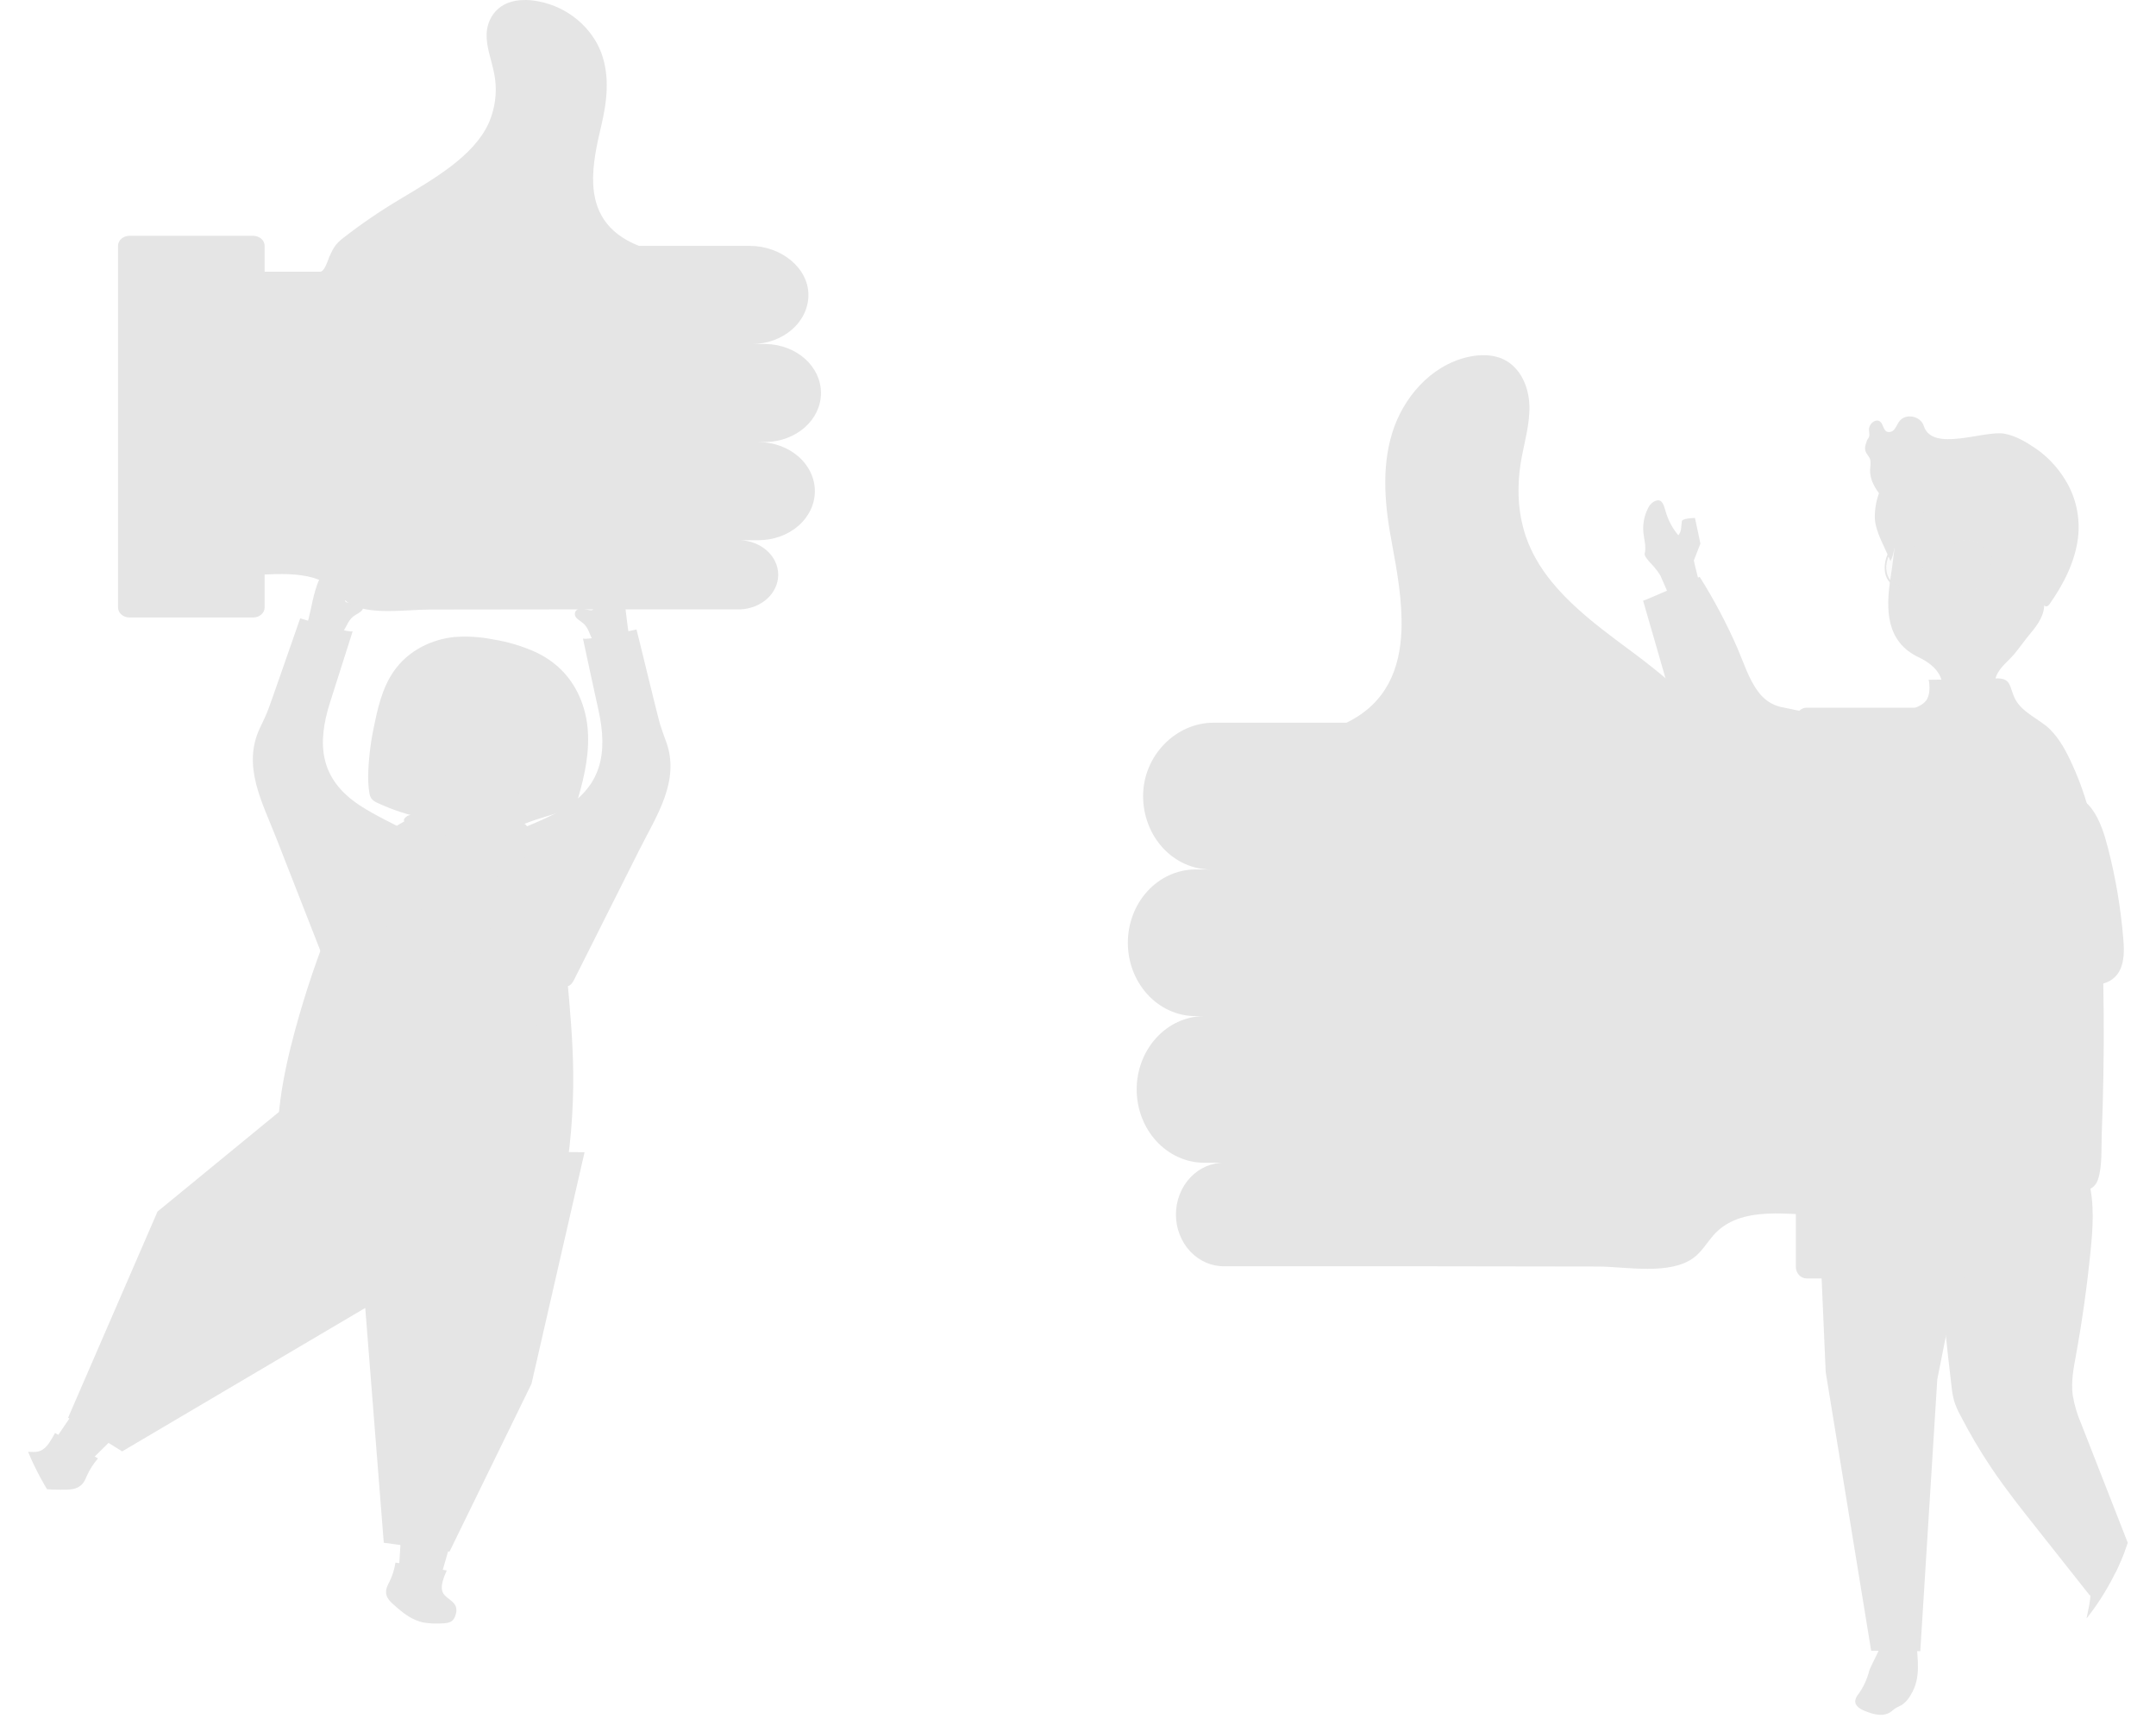 <svg width="85" height="68" viewBox="0 0 85 68" fill="none" xmlns="http://www.w3.org/2000/svg">
<g clip-path="url(#clip0_3373_2)">
<path d="M22.817 24.439C22.794 24.422 22.772 24.403 22.752 24.383C22.707 24.346 22.677 24.296 22.667 24.242C22.657 24.189 22.668 24.134 22.697 24.086C22.937 23.789 23.49 24.342 23.402 23.827C23.377 23.687 22.735 23.016 22.797 22.944C23.117 22.561 23.859 22.413 24.22 22.784C24.465 23.034 24.552 23.402 24.611 23.705C24.704 24.179 24.713 24.665 24.825 25.135C24.842 25.177 24.842 25.223 24.825 25.266C24.796 25.303 24.756 25.332 24.708 25.35C24.376 25.503 23.872 25.78 23.518 25.517C23.473 25.478 23.44 25.428 23.422 25.374C23.357 25.226 23.293 25.077 23.228 24.927C23.186 24.81 23.119 24.701 23.032 24.605C22.964 24.546 22.892 24.491 22.817 24.439Z" fill="#E5E5E5"/>
<path d="M26.266 29.247C26.189 29.038 26.104 28.814 26.025 28.559C25.93 28.251 25.102 24.813 25.094 24.814C24.962 24.841 23.006 25.281 22.981 25.162C23.184 26.115 23.391 27.069 23.601 28.023C23.962 29.688 23.74 31.055 22.046 31.985C21.374 32.355 20.635 32.616 19.931 32.935C19.814 32.979 19.711 33.047 19.633 33.135C19.514 33.291 19.557 33.501 19.608 33.685C19.934 34.858 20.393 36 20.977 37.095C21.251 37.634 21.706 38.156 22.05 38.662C22.119 38.765 22.215 38.882 22.349 38.877C22.483 38.873 22.572 38.742 22.63 38.629C23.488 36.921 24.346 35.213 25.205 33.504C25.892 32.141 26.817 30.784 26.266 29.247Z" fill="#E5E5E5"/>
<path d="M14.142 24.166C14.167 24.15 14.19 24.133 14.212 24.114C14.261 24.081 14.296 24.034 14.311 23.981C14.326 23.928 14.321 23.872 14.296 23.823C14.085 23.509 13.482 24.02 13.618 23.513C13.656 23.375 14.362 22.754 14.307 22.674C14.024 22.27 13.298 22.071 12.902 22.409C12.633 22.64 12.511 22.999 12.423 23.299C12.286 23.764 12.23 24.248 12.072 24.712C12.052 24.754 12.048 24.8 12.062 24.843C12.087 24.881 12.125 24.912 12.171 24.932C12.487 25.108 12.962 25.421 13.34 25.185C13.389 25.149 13.427 25.102 13.45 25.05C13.528 24.906 13.607 24.763 13.687 24.619C13.739 24.505 13.816 24.401 13.912 24.311C13.986 24.259 14.062 24.21 14.142 24.166Z" fill="#E5E5E5"/>
<path d="M10.242 28.709C10.337 28.506 10.445 28.289 10.547 28.04C10.671 27.741 11.828 24.375 11.834 24.377C11.963 24.413 13.867 24.995 13.907 24.876L13.014 27.682C12.495 29.315 12.583 30.693 14.182 31.747C14.816 32.164 15.527 32.478 16.198 32.846C16.311 32.898 16.406 32.974 16.476 33.067C16.578 33.231 16.516 33.436 16.448 33.617C16.01 34.761 15.443 35.866 14.756 36.915C14.431 37.433 13.928 37.915 13.536 38.399C13.457 38.497 13.35 38.605 13.217 38.591C13.084 38.577 13.007 38.441 12.962 38.326L10.888 33.027C10.336 31.616 9.544 30.197 10.242 28.709Z" fill="#E5E5E5"/>
<path d="M17.904 32.149C17.466 32.099 17.015 32.061 16.582 32.149C16.003 32.269 15.51 32.606 15.103 32.989C14.144 33.895 13.589 35.07 13.114 36.236C12.532 37.663 12.04 39.116 11.639 40.59C11.144 42.408 10.787 44.285 11.008 46.144C11.012 46.275 11.056 46.402 11.134 46.513C11.253 46.625 11.411 46.699 11.584 46.725C12.257 46.881 12.954 46.931 13.649 46.978C16.263 47.159 18.879 47.314 21.497 47.445C21.649 47.466 21.804 47.445 21.942 47.386C22.114 47.288 22.165 47.09 22.199 46.91C22.483 45.381 22.616 43.833 22.599 42.284C22.586 41.016 22.47 39.751 22.355 38.484C22.266 37.507 22.177 36.529 22.088 35.552C22.031 34.933 21.97 34.295 21.681 33.73C21.01 32.451 19.301 32.307 17.904 32.149Z" fill="#E5E5E5"/>
<path d="M21.132 25.713C20.593 25.468 20.015 25.296 19.416 25.202C18.914 25.102 18.397 25.072 17.885 25.114C17.051 25.209 16.292 25.582 15.769 26.155C15.167 26.816 14.943 27.674 14.772 28.506C14.633 29.122 14.55 29.747 14.521 30.375C14.504 30.681 14.519 30.988 14.567 31.292C14.618 31.557 14.796 31.613 15.068 31.734C16.371 32.309 17.848 32.498 19.291 32.567C19.766 32.59 20.27 32.638 20.704 32.465C21.22 32.26 21.777 32.121 22.306 31.944C22.422 31.913 22.529 31.861 22.619 31.791C22.709 31.696 22.768 31.581 22.791 31.46C23.062 30.541 23.261 29.591 23.161 28.646C23.06 27.702 22.631 26.755 21.811 26.127C21.604 25.967 21.376 25.828 21.132 25.713Z" fill="#E5E5E5"/>
<path d="M21.812 29.492C21.885 29.32 21.912 29.137 21.891 28.955C21.874 28.716 21.67 28.22 21.338 28.443C21.319 28.457 21.304 28.472 21.291 28.49C21.283 28.455 21.276 28.419 21.27 28.384C21.199 28.003 21.247 27.606 21.093 27.242C20.974 27 20.811 26.776 20.611 26.579C20.492 26.438 20.349 26.313 20.188 26.209C19.541 25.832 18.69 25.775 17.951 25.951C17.458 26.071 17.026 26.332 16.723 26.691C16.657 26.771 15.916 27.751 16.163 27.797C15.757 27.719 15.521 27.913 15.414 28.255C15.351 28.43 15.334 28.614 15.365 28.796C15.378 28.875 15.414 28.951 15.47 29.015C15.525 29.079 15.599 29.13 15.684 29.162C15.569 29.455 15.539 29.767 15.595 30.072C15.643 30.336 15.756 30.589 15.928 30.812C16.1 31.035 16.326 31.222 16.589 31.361C16.871 31.5 17.18 31.714 17.287 31.992C17.338 32.144 17.363 32.302 17.358 32.461C17.349 32.579 17.374 32.697 17.43 32.804C17.546 32.981 17.811 33.033 18.04 33.065C18.325 33.104 18.656 33.131 18.854 32.953C19.035 32.796 19.033 32.543 19.14 32.342C19.351 31.953 19.964 31.763 20.36 31.546C20.825 31.29 21.187 30.916 21.398 30.474C21.503 30.248 21.554 30.004 21.547 29.76C21.667 29.698 21.761 29.604 21.812 29.492Z" fill="#E5E5E5"/>
<path d="M16.86 27.178C16.854 27.204 16.86 27.231 16.875 27.254C16.911 27.297 16.987 27.279 17.043 27.259C18.011 26.913 19.105 27.018 20.143 27.13C20.429 27.161 20.762 27.218 20.876 27.452L21.151 26.568C21.187 26.488 21.189 26.4 21.157 26.319C21.12 26.267 21.067 26.225 21.004 26.198C20.202 25.771 19.251 25.586 18.312 25.573C17.872 25.567 17.305 25.63 17.031 25.977C16.792 26.282 16.881 26.831 16.86 27.178Z" fill="#E5E5E5"/>
<path d="M21.342 29.159C21.342 29.233 21.342 29.307 21.331 29.381C21.277 30.1 20.963 30.838 20.31 31.279C20.422 31.203 20.805 31.348 20.927 31.367C21.221 31.404 21.52 31.409 21.816 31.382C21.866 31.381 21.915 31.368 21.957 31.345C21.999 31.309 22.028 31.264 22.039 31.214C22.258 30.589 22.479 29.954 22.485 29.3C22.493 28.579 22.237 27.878 21.977 27.193C21.875 26.935 21.769 26.663 21.521 26.497C21.273 26.33 20.911 26.3 20.606 26.305C20.767 26.305 20.948 26.73 20.984 26.835C21.047 27.06 21.096 27.288 21.129 27.518C21.243 28.061 21.351 28.609 21.342 29.159Z" fill="#E5E5E5"/>
<path d="M16.149 28.31C16.126 28.381 16.105 28.454 16.086 28.526C15.906 29.233 15.965 30.013 16.449 30.597C16.366 30.497 15.951 30.542 15.828 30.527C15.534 30.491 15.246 30.422 14.972 30.323C14.924 30.31 14.881 30.286 14.848 30.253C14.819 30.208 14.807 30.157 14.812 30.107C14.805 29.454 14.801 28.789 15.007 28.163C15.236 27.47 15.709 26.86 16.18 26.266C16.357 26.043 16.552 25.808 16.844 25.711C17.135 25.614 17.489 25.672 17.781 25.752C17.628 25.71 17.314 26.075 17.247 26.166C17.113 26.366 16.992 26.573 16.884 26.785C16.604 27.278 16.321 27.778 16.149 28.31Z" fill="#E5E5E5"/>
<path d="M19.403 51.856L18.891 56.897L17.331 62.319L15.722 61.947L16.062 56.551L15.86 53.181L19.403 51.856Z" fill="#E5E5E5"/>
<path d="M17.515 62.144C17.43 62.371 17.363 62.634 17.482 62.821C17.612 63.026 17.906 63.107 17.98 63.358C18.005 63.465 17.996 63.575 17.955 63.678C17.934 63.758 17.89 63.832 17.827 63.892C17.716 63.98 17.546 63.994 17.392 63.996C17.153 64.01 16.914 63.997 16.68 63.957C16.279 63.868 15.954 63.636 15.67 63.387C15.429 63.175 15.172 63.001 15.228 62.661C15.252 62.561 15.292 62.464 15.345 62.372C15.468 62.126 15.551 61.865 15.591 61.598L17.613 61.908C17.582 61.977 17.547 62.059 17.515 62.144Z" fill="#E5E5E5"/>
<path d="M8.988 48.217L5.291 52.128L2.039 56.949L3.486 57.662L7.59 53.603L10.449 51.319L8.988 48.217Z" fill="#E5E5E5"/>
<path d="M2.043 56.713C1.921 56.925 1.757 57.155 1.521 57.216C1.263 57.283 0.988 57.162 0.733 57.295C0.631 57.357 0.55 57.442 0.497 57.54C0.448 57.609 0.42 57.688 0.416 57.77C0.416 57.904 0.535 58.014 0.643 58.11C0.802 58.266 0.985 58.402 1.186 58.516C1.541 58.7 1.962 58.729 2.366 58.724C2.709 58.72 3.033 58.751 3.266 58.476C3.329 58.389 3.379 58.296 3.415 58.198C3.526 57.946 3.676 57.708 3.863 57.491L2.17 56.487C2.133 56.55 2.093 56.632 2.043 56.713Z" fill="#E5E5E5"/>
<path d="M2.684 55.889L6.21 47.76L11.035 43.804L11.848 44.062C12.196 43.134 12.757 42.322 13.181 41.404C13.733 40.206 14.142 38.94 14.498 37.693C14.531 37.574 14.571 37.445 14.67 37.375C14.76 37.324 14.868 37.304 14.975 37.319L15.076 37.324C15.426 35.752 15.714 34.171 15.94 32.582C15.978 32.317 15.823 32.334 16.068 32.159C16.141 32.106 16.914 32.052 16.914 32.06C16.771 33.837 16.627 35.618 16.48 37.402C17.387 37.465 18.292 37.55 19.195 37.656L19.897 32.262C19.897 32.254 20.646 32.429 20.71 32.493C20.913 32.705 20.766 32.659 20.747 32.93C20.633 34.564 20.585 36.2 20.604 37.838L20.776 37.862C20.897 37.877 21.193 40.74 21.24 41.026C21.398 41.985 21.5 42.835 21.866 43.749C21.991 44.061 22.03 44.745 21.993 45.411L23.046 45.421L20.954 54.55L17.721 61.169L15.13 60.816L14.4 51.559L4.816 57.214L2.684 55.889Z" fill="#E5E5E5"/>
<path d="M29.902 17.425H30.19C30.772 17.415 31.326 17.206 31.733 16.845C32.14 16.484 32.367 15.998 32.367 15.493C32.367 14.987 32.14 14.502 31.733 14.14C31.326 13.779 30.772 13.571 30.19 13.56H29.648C30.238 13.56 30.803 13.356 31.221 12.993C31.638 12.631 31.872 12.139 31.872 11.627C31.872 10.559 30.793 9.693 29.565 9.693H25.193C23.871 9.174 23.438 8.263 23.387 7.264C23.35 6.497 23.534 5.679 23.707 4.947C23.933 3.992 24.05 2.995 23.698 2.063C23.345 1.132 22.436 0.275 21.206 0.049C20.821 -0.022 20.4 -0.026 20.045 0.107C19.471 0.323 19.199 0.85 19.185 1.344C19.171 1.838 19.359 2.316 19.461 2.798C19.622 3.493 19.551 4.214 19.257 4.876C18.663 6.153 17.152 7.026 15.751 7.864C14.965 8.333 14.215 8.846 13.507 9.4C13.221 9.624 13.127 9.801 12.984 10.123C12.939 10.222 12.799 10.71 12.626 10.71H6.385V22.685H9.371C10.582 22.685 12.258 22.374 13.158 23.22C13.361 23.411 13.529 23.636 13.774 23.787C14.555 24.268 16.028 24.029 16.926 24.029C20.586 24.023 24.247 24.02 27.907 24.022H29.19C29.592 24.004 29.971 23.852 30.249 23.599C30.526 23.345 30.681 23.008 30.681 22.658C30.681 22.308 30.526 21.971 30.249 21.718C29.971 21.464 29.592 21.313 29.19 21.295H29.902C30.492 21.295 31.058 21.091 31.475 20.729C31.892 20.366 32.126 19.874 32.126 19.361C32.126 18.849 31.892 18.357 31.475 17.994C31.058 17.632 30.492 17.428 29.902 17.428V17.425Z" fill="#E5E5E5"/>
<path d="M9.978 9.295H5.108C4.857 9.295 4.654 9.471 4.654 9.69V23.947C4.654 24.166 4.857 24.342 5.108 24.342H9.978C10.229 24.342 10.433 24.166 10.433 23.947V9.69C10.433 9.471 10.229 9.295 9.978 9.295Z" fill="#E5E5E5"/>
</g>
<g clip-path="url(#clip1_3373_2)">
<path d="M67.064 23.226C66.963 22.85 66.863 22.475 66.779 22.095L67.038 21.429C66.965 21.092 66.901 20.753 66.823 20.418C66.728 20.418 66.324 20.442 66.307 20.544C66.273 20.763 66.307 20.926 66.17 21.102C65.955 20.85 65.791 20.553 65.688 20.228C65.593 19.932 65.547 19.581 65.186 19.783C65.085 19.851 65.006 19.951 64.957 20.068C64.818 20.352 64.76 20.674 64.79 20.994C64.817 21.254 64.892 21.488 64.857 21.754C64.85 21.797 64.828 21.823 64.846 21.882C64.891 22.026 65.12 22.242 65.204 22.339C65.298 22.447 65.383 22.562 65.459 22.684C65.634 23.096 65.766 23.391 65.947 23.755C66.319 23.581 66.695 23.414 67.064 23.226Z" fill="#E5E5E5"/>
<path d="M69.306 27.251C68.945 26.77 68.736 26.102 68.489 25.529C68.063 24.561 67.569 23.629 67.012 22.742C66.85 22.78 64.787 23.705 64.779 23.679C65.25 25.312 65.722 26.945 66.194 28.578C66.363 29.161 66.538 29.76 66.894 30.235C67.925 31.614 69.811 32.117 71.338 32.539C73.048 33.013 74.836 33.259 76.602 33.145C76.969 33.111 77.328 33.01 77.665 32.849C78.532 32.481 78.771 31.542 78.701 30.565C78.656 29.963 78.389 29.357 77.912 29.046C77.507 28.782 77.013 28.758 76.541 28.731C74.416 28.613 72.302 28.326 70.217 27.871C69.854 27.79 69.53 27.57 69.306 27.251Z" fill="#E5E5E5"/>
<path d="M75.555 64.621C75.586 65.421 75.756 66.124 75.331 66.814C75.248 66.967 75.134 67.098 74.997 67.197C74.913 67.25 74.82 67.282 74.737 67.335C74.653 67.387 74.6 67.446 74.526 67.494C74.218 67.694 73.823 67.575 73.487 67.432C73.322 67.362 73.129 67.239 73.141 67.047C73.159 66.945 73.204 66.851 73.271 66.777C73.469 66.503 73.614 66.188 73.697 65.852C73.728 65.728 74.552 64.135 74.495 64.103L75.555 64.621Z" fill="#E5E5E5"/>
<path d="M71.551 44.316L71.978 54.086L73.77 65.072L75.707 65.091L76.377 54.376L77.987 46.278L71.551 44.316Z" fill="#E5E5E5"/>
<path d="M84.315 63.161C84.25 63.348 84.167 63.526 84.067 63.694C83.775 64.197 83.39 64.63 82.936 64.964C82.857 65.032 82.762 65.076 82.662 65.092C82.408 65.11 82.241 64.796 82.212 64.52C82.152 63.945 82.402 63.403 82.419 62.834C82.437 62.335 82.385 62.25 82.751 61.947C82.846 61.865 83.738 61.124 83.695 61.048C84.075 61.717 84.58 62.068 84.36 62.988C84.35 63.045 84.334 63.102 84.315 63.161Z" fill="#E5E5E5"/>
<path d="M82.225 62.684L82.334 62.821C82.36 62.862 82.397 62.895 82.44 62.914C82.502 62.934 82.559 62.882 82.607 62.834C83.113 62.327 83.594 61.793 84.05 61.234C83.386 59.534 82.721 57.834 82.055 56.135C81.895 55.77 81.781 55.384 81.715 54.987C81.649 54.462 81.749 53.943 81.841 53.444C82.087 52.094 82.28 50.723 82.419 49.33C82.514 48.411 82.578 47.445 82.346 46.543C82.156 45.818 81.793 45.195 81.556 44.494C81.449 44.186 81.366 43.838 81.168 43.615C80.945 43.357 80.809 43.512 80.598 43.581C80.329 43.684 80.051 43.752 79.768 43.787C79.02 43.841 78.273 43.915 77.529 44.008C77.244 44.044 76.31 43.956 76.117 44.221C75.924 44.485 76.135 45.73 76.159 46.12C76.34 48.961 76.599 51.796 76.936 54.625C76.954 54.826 76.989 55.025 77.04 55.219C77.102 55.417 77.184 55.607 77.284 55.787C77.652 56.503 78.059 57.194 78.504 57.857C79.074 58.705 79.691 59.484 80.309 60.262L82.225 62.684Z" fill="#E5E5E5"/>
<path d="M81.107 22.717C81.27 22.492 81.378 22.226 81.42 21.944C81.453 21.716 81.474 21.445 81.318 21.288C81.256 21.234 81.182 21.199 81.104 21.186C81.025 21.174 80.945 21.184 80.872 21.216C80.738 21.278 80.613 21.359 80.499 21.457C80.214 21.084 80.309 20.29 80.091 19.826C79.927 19.512 79.717 19.227 79.471 18.984C79.32 18.806 79.145 18.654 78.952 18.532C78.184 18.097 77.231 18.121 76.433 18.439C74.742 19.121 74.797 21.144 74.54 22.748C74.335 24.026 74.355 25.301 75.646 25.911C75.976 26.067 76.348 26.322 76.501 26.684C76.578 26.884 76.626 27.095 76.642 27.311C76.649 27.472 76.692 27.628 76.768 27.767C76.921 27.995 77.221 28.032 77.484 28.049C77.805 28.07 78.178 28.066 78.378 27.804C78.635 27.468 78.548 26.923 78.752 26.546C78.921 26.238 79.186 26.051 79.403 25.794C79.62 25.536 79.825 25.235 80.048 24.971C80.343 24.62 80.632 24.22 80.591 23.724C80.577 23.548 80.534 23.355 80.624 23.21C80.673 23.141 80.733 23.083 80.8 23.036C80.916 22.946 81.019 22.839 81.107 22.717Z" fill="#E5E5E5"/>
<path d="M81.427 18.925C81.119 18.418 80.713 17.988 80.238 17.666C79.864 17.413 79.467 17.18 79.031 17.098C78.223 16.947 76.181 17.848 75.844 16.789C75.719 16.394 75.132 16.281 74.885 16.603C74.811 16.699 74.768 16.817 74.695 16.912C74.66 16.962 74.611 17 74.555 17.018C74.499 17.037 74.439 17.035 74.383 17.014C74.245 16.94 74.246 16.718 74.123 16.619C73.969 16.497 73.738 16.661 73.693 16.857C73.666 16.969 73.717 17.098 73.693 17.201C73.674 17.28 73.618 17.31 73.598 17.384C73.543 17.552 73.484 17.692 73.584 17.866C73.631 17.929 73.674 17.996 73.713 18.064C73.775 18.203 73.734 18.366 73.729 18.519C73.714 18.856 73.876 19.169 74.079 19.445C73.962 19.763 73.906 20.105 73.915 20.448C73.951 20.993 74.33 21.614 74.529 22.114C74.624 21.96 74.654 21.767 74.698 21.586C74.793 21.201 74.977 20.849 75.234 20.564C75.359 20.425 75.5 20.302 75.614 20.152L75.671 20.171C75.791 20.215 75.918 20.237 76.045 20.236C76.475 20.203 76.9 20.245 77.349 20.236C77.798 20.226 78.28 20.226 78.713 20.395C79.146 20.564 79.539 20.934 79.636 21.424C79.678 21.643 79.675 21.903 79.834 22.041C80.393 22.534 80.637 21.37 81.096 21.579C81.431 21.731 81.191 22.318 81.046 22.546C80.919 22.751 80.744 22.91 80.621 23.113C80.497 23.317 80.431 23.593 80.546 23.802C80.557 23.829 80.573 23.853 80.595 23.871C80.616 23.889 80.642 23.901 80.668 23.905C80.731 23.905 80.78 23.849 80.818 23.794C81.352 23.03 81.802 22.163 81.924 21.213C82.021 20.41 81.844 19.597 81.427 18.925Z" fill="#E5E5E5"/>
<path d="M71.155 42.908C71.238 41.768 71.359 40.63 71.432 39.487C71.505 38.343 71.605 37.21 71.74 36.077C72.025 33.663 72.5 31.281 73.885 29.323C74.188 28.895 74.512 28.435 74.942 28.148C75.233 27.952 75.689 27.914 75.923 27.633C76.092 27.434 76.092 27.05 76.038 26.797C76.876 26.781 77.787 26.797 78.653 26.745C79.333 26.707 79.197 27.083 79.458 27.575C79.737 28.101 80.436 28.364 80.831 28.761C81.197 29.129 81.462 29.615 81.686 30.113C82.068 30.939 82.352 31.814 82.528 32.718C82.696 33.593 82.754 34.491 82.802 35.386C82.964 38.486 82.984 41.595 82.861 44.697C82.839 45.241 82.889 46.008 82.705 46.516C82.521 47.024 81.982 46.962 81.507 47.039C78.162 47.582 74.747 47.32 71.506 46.272C71.379 46.245 71.263 46.175 71.174 46.073C71.086 45.949 71.079 45.773 71.072 45.611C71.055 44.709 71.083 43.807 71.155 42.908Z" fill="#E5E5E5"/>
<path opacity="0.16" d="M74.865 21.434C74.937 21.391 75.018 21.367 75.1 21.364C75.357 21.356 75.595 21.556 75.71 21.824C75.9 22.271 75.805 22.578 75.687 22.749C75.586 22.892 75.447 22.999 75.289 23.054C75.13 23.109 74.96 23.11 74.801 23.058C74.652 23.006 74.403 22.858 74.366 22.43C74.357 22.231 74.399 22.032 74.487 21.857C74.575 21.681 74.705 21.535 74.865 21.434Z" fill="#E5E5E5"/>
<path opacity="0.16" d="M77.21 21.361C77.308 21.311 77.415 21.283 77.523 21.279C77.693 21.279 77.859 21.328 78.005 21.422C78.151 21.515 78.271 21.649 78.353 21.81C78.624 22.331 78.494 22.689 78.339 22.893C78.08 23.234 77.579 23.378 77.154 23.247C76.999 23.206 76.858 23.115 76.753 22.984C76.647 22.854 76.582 22.691 76.565 22.519C76.508 22.022 76.842 21.548 77.21 21.361Z" fill="#E5E5E5"/>
<path d="M77.182 21.273C77.672 21.022 78.21 21.311 78.442 21.756C78.673 22.2 78.666 22.633 78.417 22.957C78.183 23.265 77.771 23.422 77.379 23.39C77.295 23.383 77.212 23.366 77.131 23.342C76.96 23.295 76.807 23.193 76.691 23.049C76.576 22.905 76.504 22.726 76.486 22.536C76.424 22 76.783 21.479 77.182 21.273ZM76.565 22.519C76.582 22.691 76.647 22.854 76.753 22.984C76.859 23.115 76.999 23.206 77.154 23.247C77.576 23.378 78.08 23.234 78.339 22.893C78.494 22.688 78.624 22.331 78.353 21.81C78.271 21.649 78.151 21.515 78.005 21.422C77.859 21.328 77.693 21.279 77.523 21.279C77.415 21.283 77.308 21.311 77.21 21.361C76.842 21.548 76.508 22.022 76.565 22.519Z" fill="#E5E5E5"/>
<path d="M74.844 21.359C75.214 21.143 75.61 21.395 75.775 21.777C75.94 22.16 75.929 22.529 75.742 22.806C75.652 22.934 75.534 23.037 75.399 23.103C75.264 23.17 75.115 23.198 74.967 23.186C74.904 23.181 74.841 23.168 74.781 23.147C74.646 23.098 74.528 23.005 74.444 22.881C74.359 22.756 74.311 22.607 74.306 22.453C74.294 22.235 74.338 22.017 74.433 21.824C74.528 21.631 74.67 21.47 74.844 21.359ZM74.369 22.44C74.406 22.867 74.654 23.016 74.804 23.067C74.963 23.12 75.133 23.118 75.291 23.063C75.45 23.008 75.589 22.902 75.689 22.759C75.805 22.584 75.906 22.276 75.713 21.833C75.598 21.565 75.36 21.365 75.103 21.373C75.021 21.377 74.941 21.401 74.869 21.443C74.708 21.543 74.577 21.689 74.488 21.865C74.399 22.041 74.357 22.239 74.365 22.44H74.369Z" fill="#E5E5E5"/>
<path d="M75.861 22.243C75.892 22.185 75.938 22.139 75.993 22.109C76.049 22.079 76.111 22.068 76.172 22.077C76.28 22.09 76.465 22.18 76.495 22.315C76.496 22.32 76.496 22.325 76.495 22.33C76.494 22.335 76.492 22.339 76.489 22.343C76.486 22.347 76.483 22.35 76.479 22.353C76.475 22.355 76.47 22.356 76.466 22.356C76.378 22.356 76.315 22.267 76.237 22.233C76.188 22.205 76.132 22.199 76.079 22.214C76.026 22.229 75.981 22.265 75.952 22.315C75.912 22.39 75.822 22.32 75.861 22.243Z" fill="#E5E5E5"/>
<path d="M47.431 40.055H47.086C46.386 40.041 45.72 39.73 45.23 39.19C44.74 38.649 44.465 37.922 44.465 37.165C44.465 36.407 44.74 35.68 45.23 35.14C45.72 34.599 46.386 34.289 47.086 34.274H47.741C47.39 34.275 47.042 34.201 46.717 34.056C46.393 33.91 46.098 33.697 45.849 33.429C45.601 33.16 45.404 32.841 45.27 32.489C45.135 32.138 45.066 31.761 45.067 31.381C45.067 29.784 46.362 28.49 47.837 28.49H53.085C54.676 27.715 55.192 26.352 55.252 24.858C55.297 23.711 55.076 22.492 54.872 21.394C54.6 19.966 54.458 18.474 54.883 17.081C55.308 15.689 56.395 14.411 57.871 14.073C58.333 13.97 58.838 13.96 59.264 14.16C59.954 14.482 60.28 15.27 60.297 16.005C60.314 16.739 60.091 17.454 59.966 18.178C59.792 19.214 59.834 20.296 60.206 21.285C60.925 23.2 62.737 24.505 64.419 25.751C65.362 26.452 66.262 27.219 67.112 28.048C67.455 28.383 67.567 28.648 67.74 29.128C67.793 29.278 67.961 30.007 68.169 30.007H75.659V47.918H72.077C70.623 47.918 68.61 47.453 67.531 48.718C67.287 49.004 67.085 49.342 66.792 49.567C65.854 50.287 64.085 49.929 63.013 49.927C58.62 49.918 54.227 49.914 49.834 49.916H48.288C48.037 49.922 47.788 49.874 47.554 49.774C47.321 49.675 47.108 49.525 46.928 49.335C46.749 49.145 46.606 48.918 46.509 48.668C46.411 48.417 46.361 48.148 46.361 47.876C46.361 47.605 46.411 47.336 46.509 47.085C46.606 46.834 46.749 46.608 46.928 46.417C47.108 46.227 47.321 46.078 47.554 45.978C47.788 45.879 48.037 45.83 48.288 45.836H47.433C46.734 45.822 46.068 45.511 45.578 44.971C45.088 44.43 44.813 43.703 44.813 42.946C44.813 42.189 45.088 41.462 45.578 40.921C46.068 40.38 46.734 40.07 47.433 40.055H47.431Z" fill="#E5E5E5"/>
<path d="M71.225 50.396H77.313C77.548 50.396 77.738 50.19 77.738 49.936V28.357C77.738 28.103 77.548 27.897 77.313 27.897H71.225C70.991 27.897 70.801 28.103 70.801 28.357V49.936C70.801 50.19 70.991 50.396 71.225 50.396Z" fill="#E5E5E5"/>
<path d="M75.233 35.255L74.283 34.864L73.96 34.331L73.172 34.006C73.172 34.006 72.937 34.473 72.999 34.498C73.071 34.53 73.135 34.579 73.188 34.641C73.24 34.703 73.279 34.776 73.301 34.856C73.011 34.964 72.453 34.909 72.209 34.709C71.965 34.51 71.703 34.722 71.752 35.036C71.779 35.168 71.834 35.291 71.912 35.395C72.109 35.68 72.325 35.949 72.556 36.202C72.622 36.292 72.711 36.359 72.812 36.394C72.879 36.405 72.947 36.401 73.012 36.382C73.417 36.298 73.827 36.16 74.229 36.224C74.507 36.267 74.793 36.361 75.071 36.42L75.233 35.255Z" fill="#E5E5E5"/>
<path d="M79.498 34.742C79.09 35.106 78.306 34.955 77.822 34.922C77.537 34.904 74.963 34.375 74.894 34.511C74.677 34.925 74.542 35.383 74.497 35.856C74.44 36.466 74.486 36.488 74.972 36.711C75.784 37.084 76.687 37.315 77.542 37.534C78.587 37.805 79.586 38.254 80.63 38.527C81.463 38.747 83.228 39.292 83.637 38.099C83.76 37.738 83.74 37.341 83.707 36.959C83.606 35.768 83.406 34.59 83.109 33.438C82.969 32.895 82.802 32.345 82.481 31.902C81.744 30.883 79.838 30.854 79.536 32.336C79.363 33.175 80.169 33.987 79.564 34.681C79.543 34.703 79.521 34.723 79.498 34.742Z" fill="#E5E5E5"/>
</g>
<defs>
<clipPath id="clip0_3373_2">
<rect x="0.416" width="32" height="64" rx="10" fill="white"/>
</clipPath>
<clipPath id="clip1_3373_2">
<rect x="44.416" y="14" width="40" height="53.6" rx="10" fill="white"/>
</clipPath>
</defs>
</svg>
